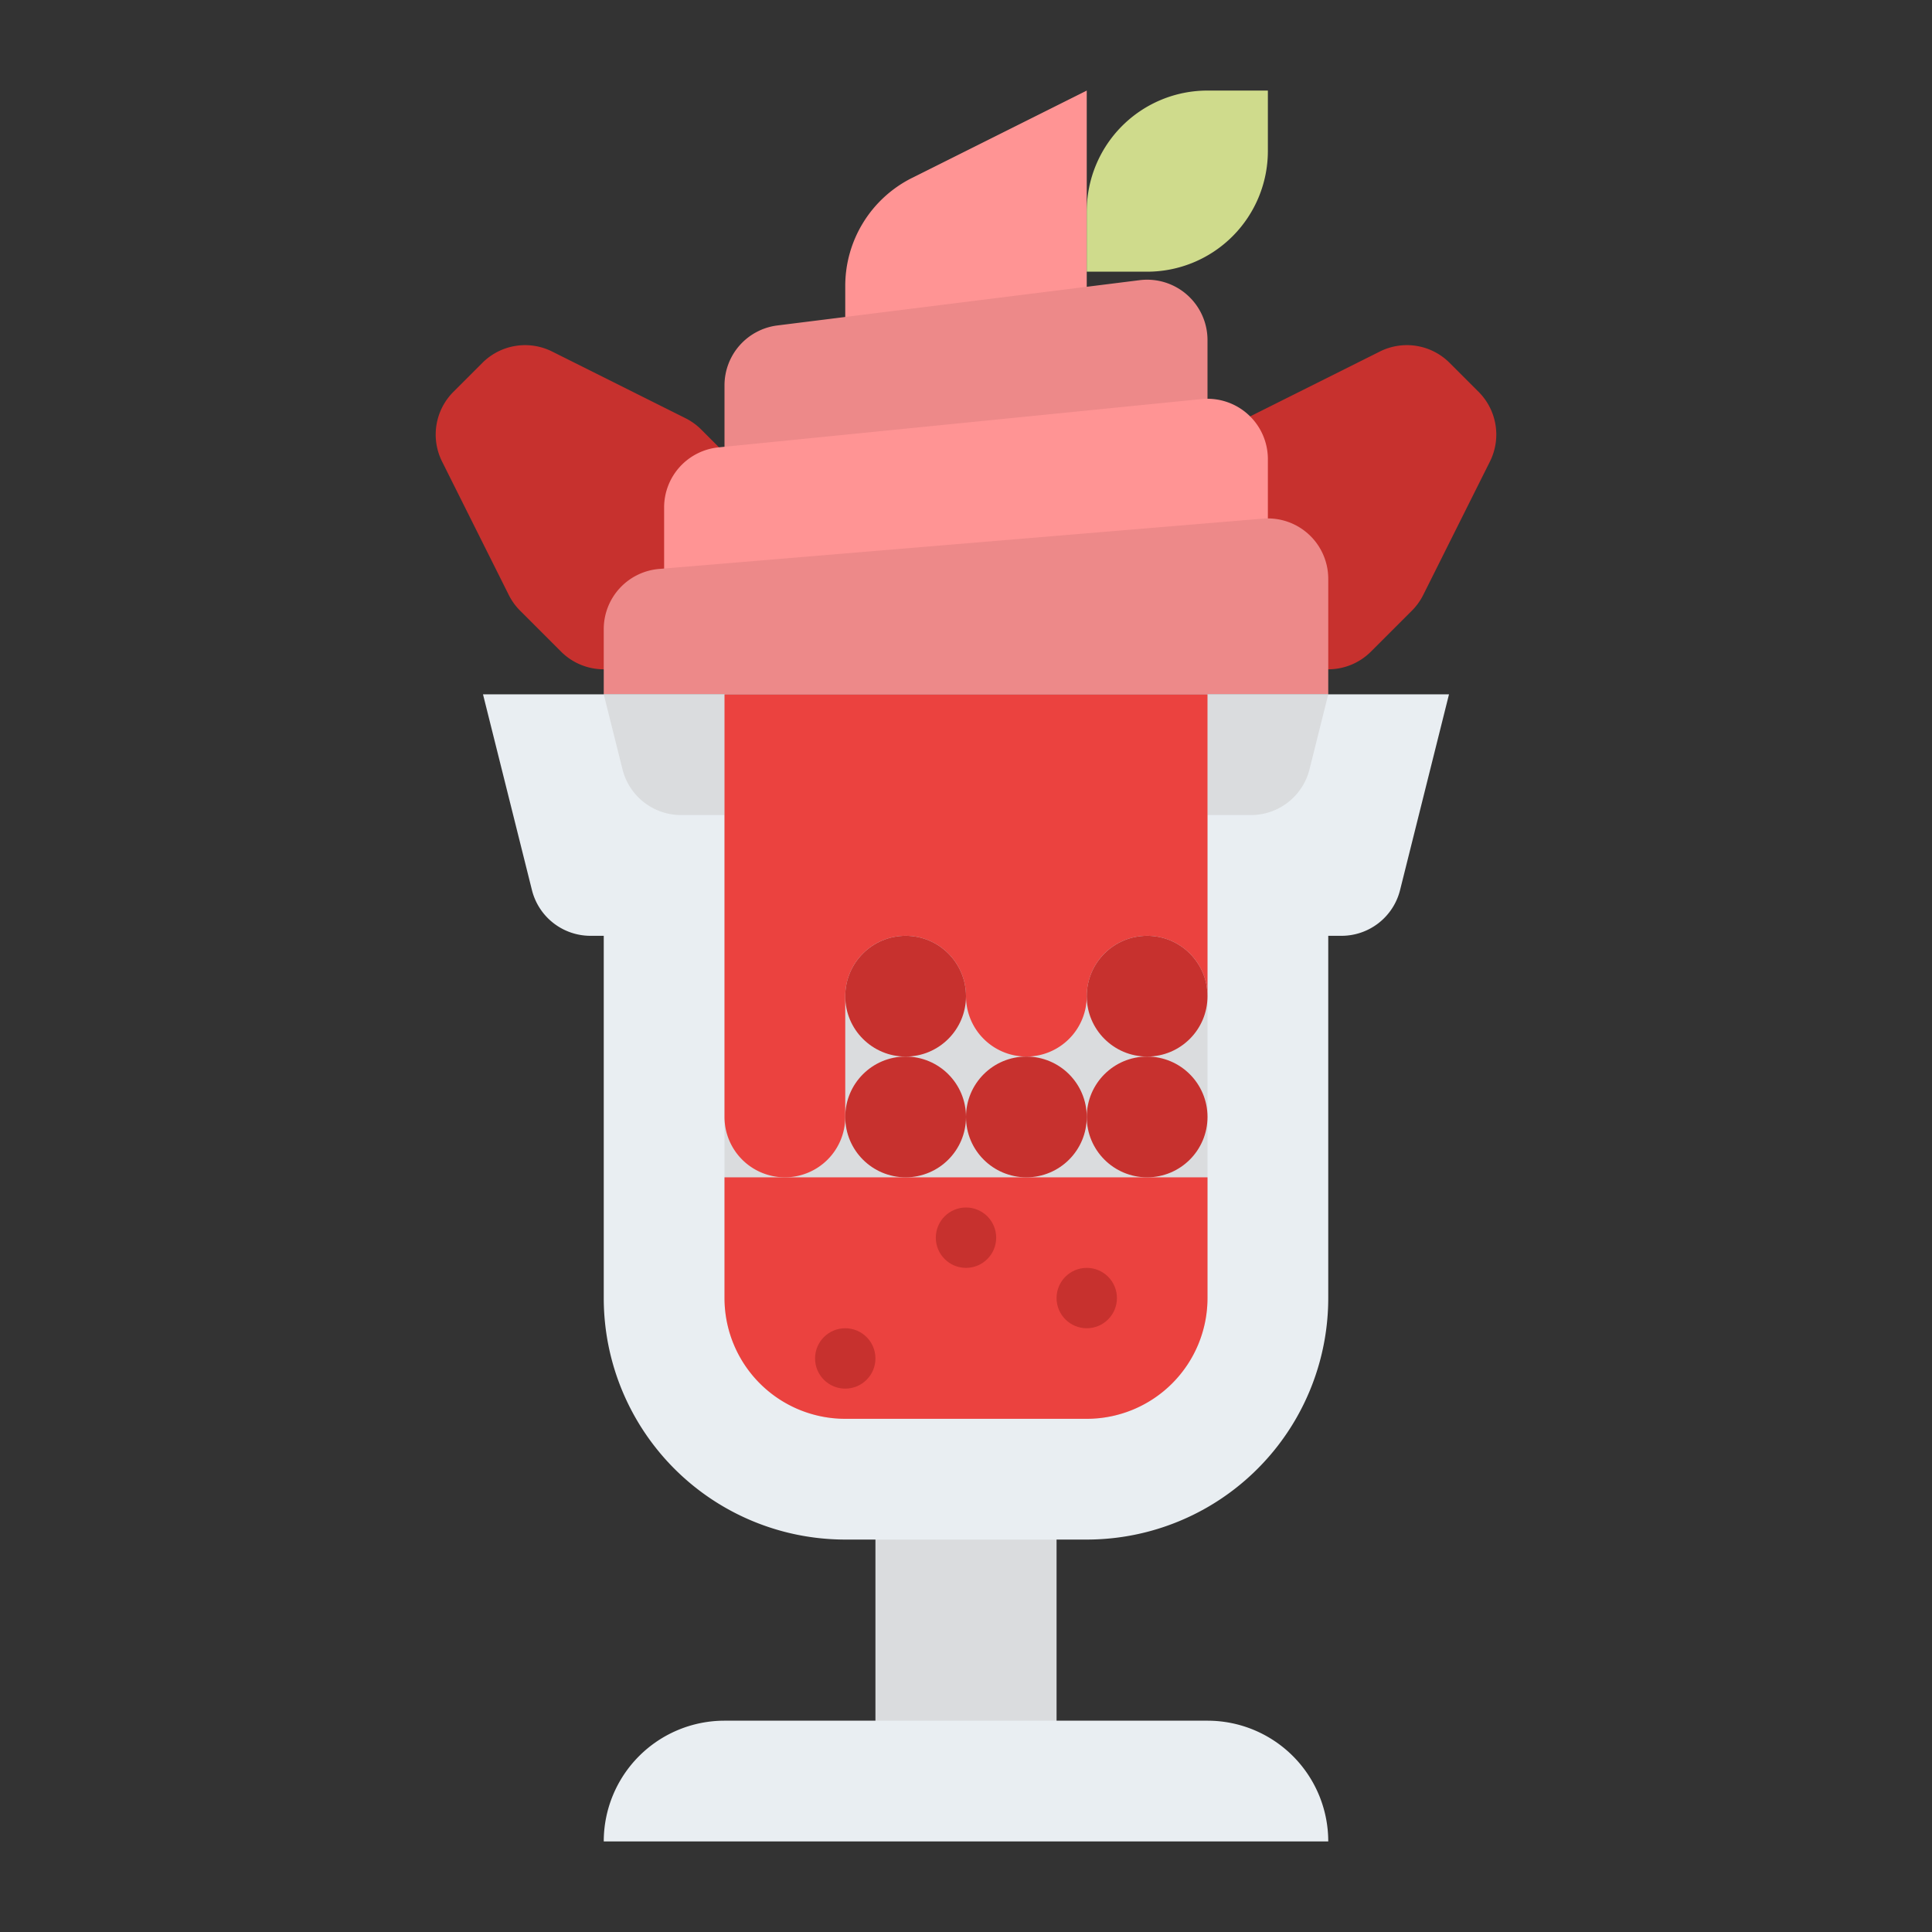 <svg id="Flat" height="512" viewBox="0 0 512 512" width="512" xmlns="http://www.w3.org/2000/svg"><rect x="0" y="0" width="512" height="512" fill="#333333" stroke="none"/><path d="m127.845 96.154-7.691 7.691a16 16 0 0 0 -3 18.47l17.682 35.363a16 16 0 0 0 3 4.158l10.85 10.85a16 16 0 0 0 22.628 0l25.372-25.372a16 16 0 0 0 0-22.628l-10.85-10.85a16 16 0 0 0 -4.158-3l-35.363-17.679a16 16 0 0 0 -18.47 2.997z" fill="#c7312e"/><path d="m384.154 96.154 7.691 7.691a16 16 0 0 1 3 18.47l-17.682 35.363a16 16 0 0 1 -3 4.158l-10.85 10.85a16 16 0 0 1 -22.628 0l-25.372-25.372a16 16 0 0 1 0-22.628l10.85-10.85a16 16 0 0 1 4.158-3l35.363-17.682a16 16 0 0 1 18.47 3z" fill="#c7312e"/><path d="m288 24-46.311 23.155a32 32 0 0 0 -17.689 28.622v12.223h64z" fill="#ff9494"/><path d="m302.015 74.248-96 12a16 16 0 0 0 -14.015 15.876v17.876h128v-29.876a16 16 0 0 0 -17.985-15.876z" fill="#ed8989"/><path d="m318.408 105.759-128 12.8a16 16 0 0 0 -14.408 15.921v17.52h160v-30.32a16 16 0 0 0 -17.592-15.921z" fill="#ff9494"/><path d="m334.671 137.444-160 13.333a16 16 0 0 0 -14.671 15.945v17.278h192v-30.611a16 16 0 0 0 -17.329-15.945z" fill="#ed8989"/><path d="m232 392h48v80h-48z" fill="#dadcde"/><path d="m320 456h-128a32 32 0 0 0 -32 32h192a32 32 0 0 0 -32-32z" fill="#e9eef2"/><path d="m384 184h-256l12.97 51.881a16 16 0 0 0 15.522 12.119h3.508v96a64 64 0 0 0 64 64h64a64 64 0 0 0 64-64v-96h3.508a16 16 0 0 0 15.522-12.119z" fill="#e9eef2"/><path d="m352 184h-192l4.97 19.881a16 16 0 0 0 15.522 12.119h11.508v128a32 32 0 0 0 32 32h64a32 32 0 0 0 32-32v-128h11.508a16 16 0 0 0 15.522-12.119z" fill="#dadcde"/><path d="m320 312v32a32 32 0 0 1 -32 32h-64a32 32 0 0 1 -32-32v-32z" fill="#eb423f"/><path d="m288 24h16a32 32 0 0 1 32 32v16a0 0 0 0 1 0 0h-16a32 32 0 0 1 -32-32v-16a0 0 0 0 1 0 0z" fill="#cfdb8c" transform="matrix(0 1 -1 0 360 -264)"/><path d="m320 184h-128v112a16 16 0 0 0 16 16 16 16 0 0 0 16-16v-32a16 16 0 0 1 16-16 16 16 0 0 1 16 16 16 16 0 0 0 16 16 16 16 0 0 0 16-16 16 16 0 0 1 16-16 16 16 0 0 1 16 16z" fill="#eb423f"/><g fill="#c7312e"><circle cx="240" cy="296" r="16"/><circle cx="240" cy="264" r="16"/><circle cx="272" cy="296" r="16"/><circle cx="304" cy="296" r="16"/><circle cx="304" cy="264" r="16"/><circle cx="224" cy="360" r="8"/><circle cx="288" cy="344" r="8"/><circle cx="256" cy="328" r="8"/></g></svg>